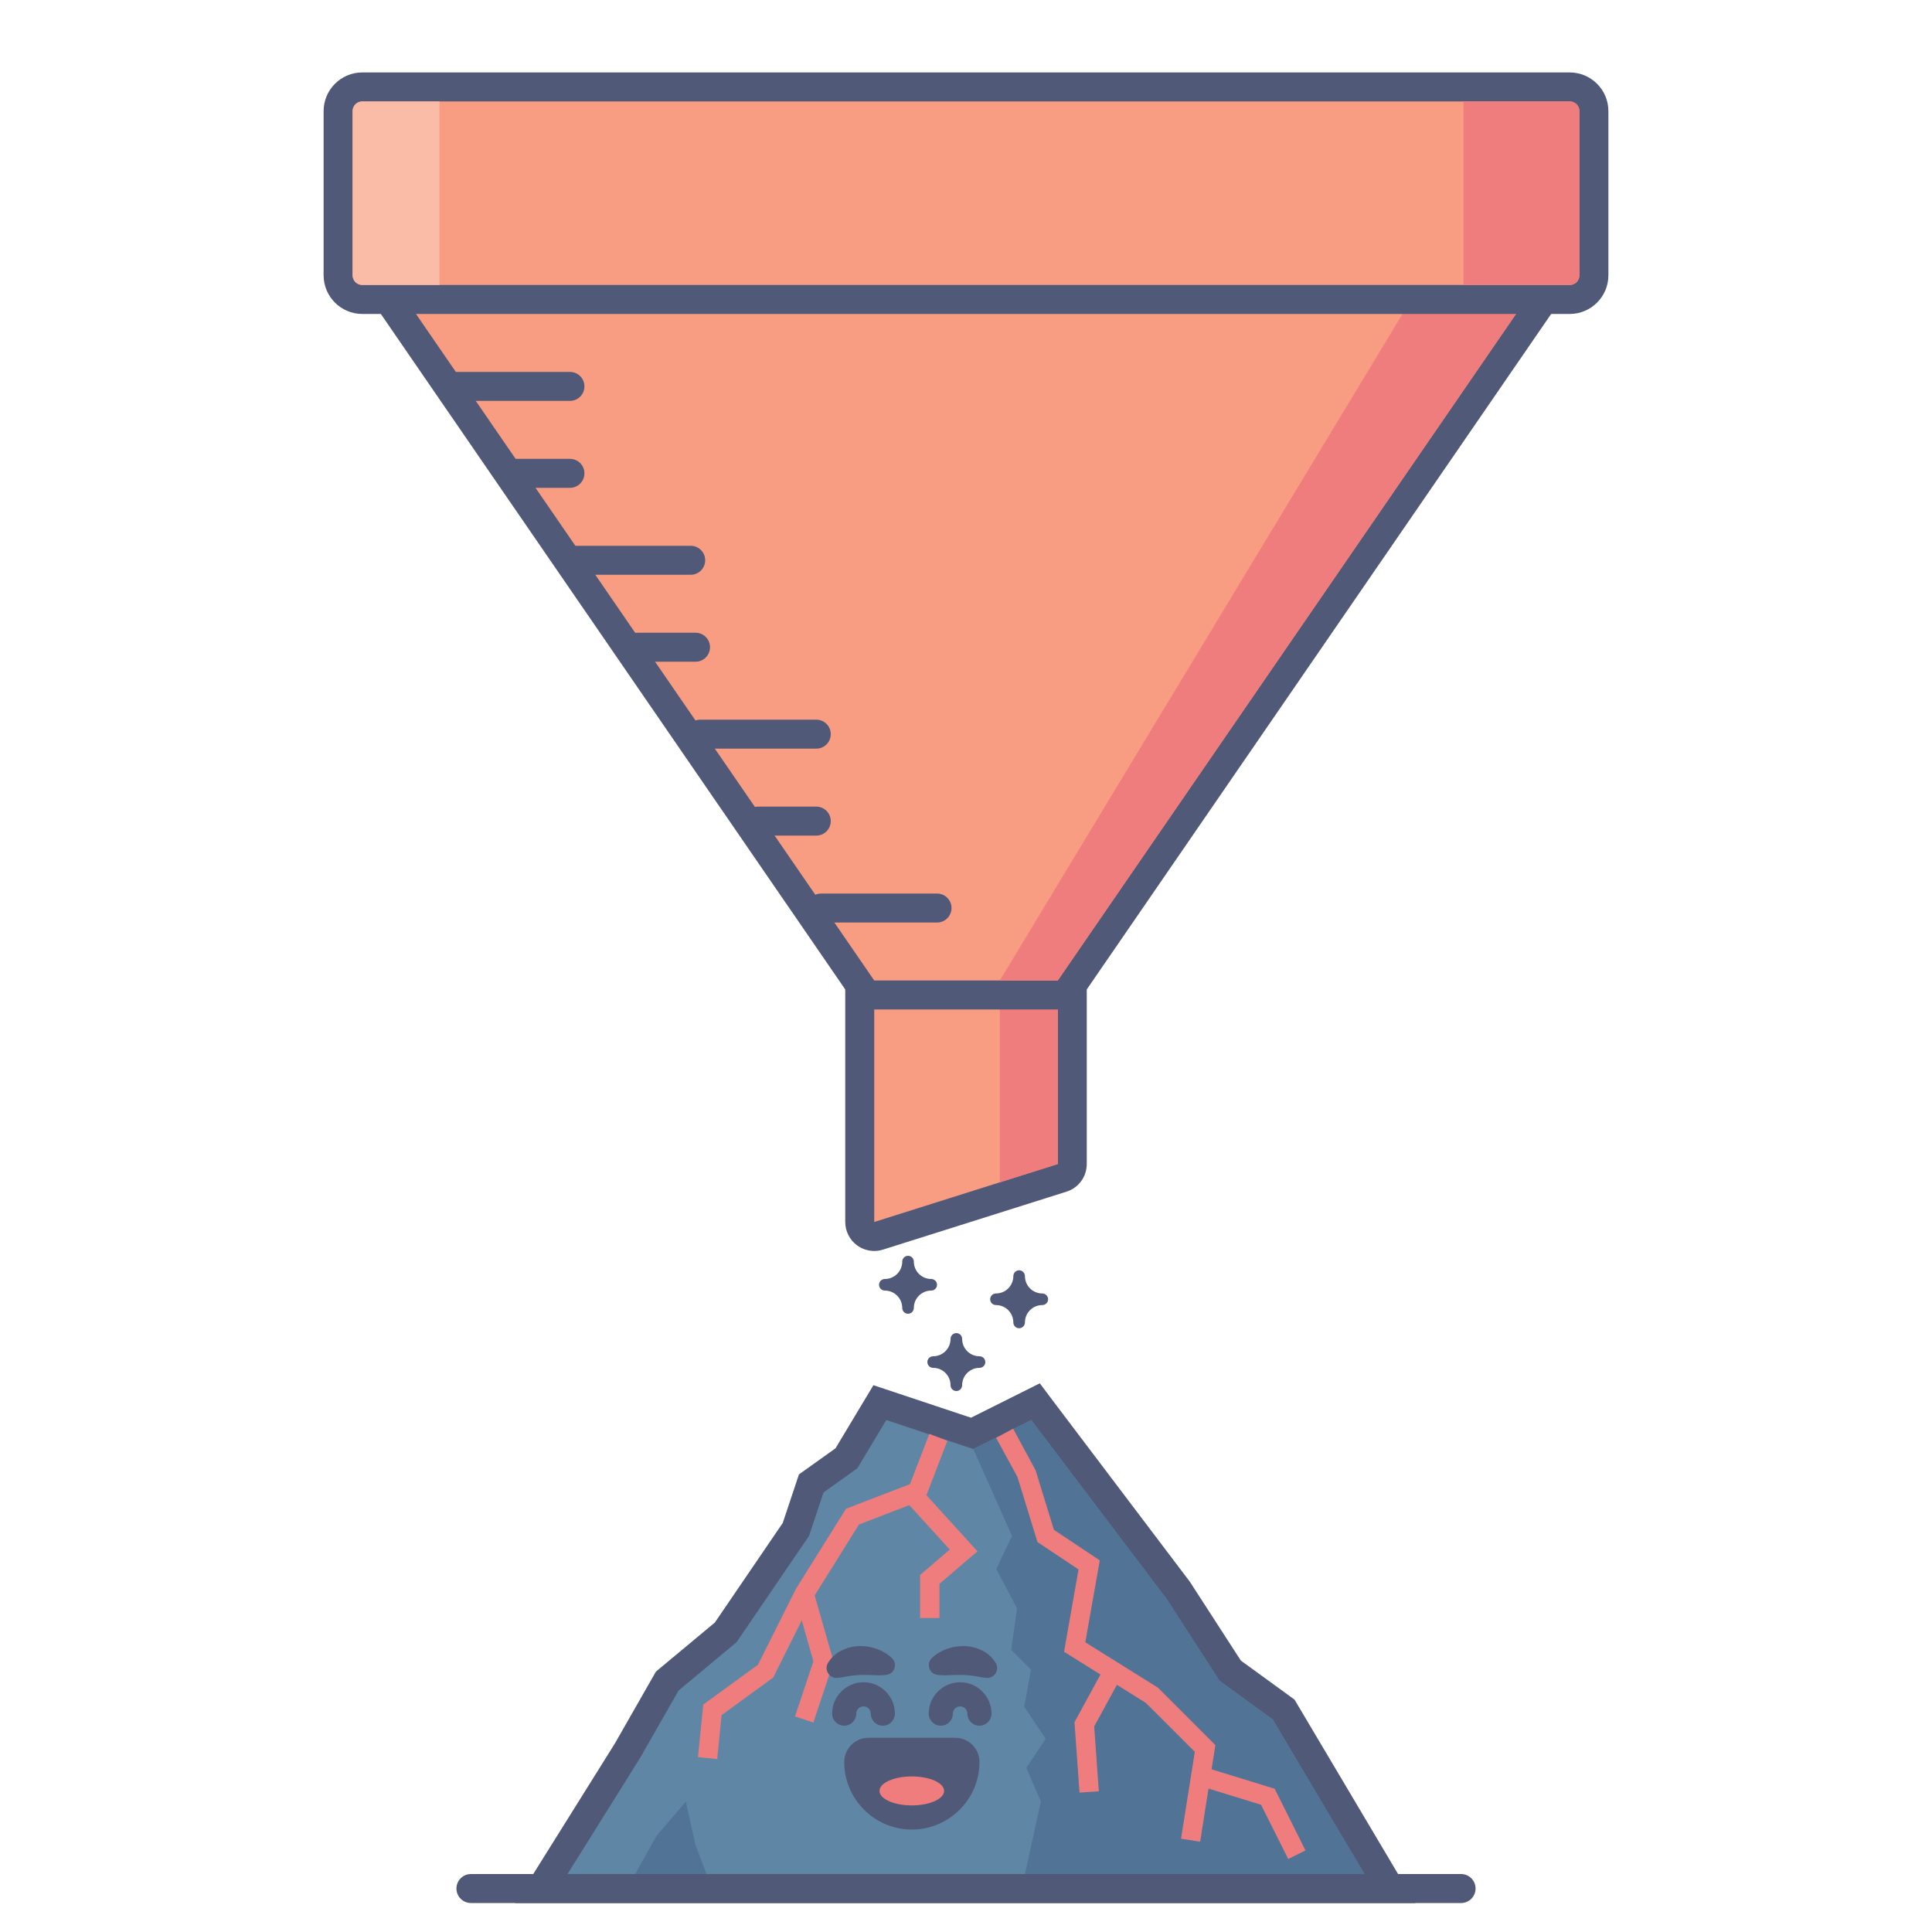 <?xml version="1.0" encoding="utf-8"?>
<!-- Generator: Adobe Illustrator 25.2.3, SVG Export Plug-In . SVG Version: 6.00 Build 0)  -->
<svg version="1.1" id="bofu" xmlns="http://www.w3.org/2000/svg" xmlns:xlink="http://www.w3.org/1999/xlink" x="0px" y="0px"
	 viewBox="0 0 400 400" style="enable-background:new 0 0 400 400;" xml:space="preserve">
<style type="text/css">
	.st0{fill:#F89D81;}
	.st1{fill:#515979;}
	.st2{fill:#EF7D7D;}
	.st3{fill:#FABBA7;}
	.st4{fill:#C7BCFF;}
	.st5{fill:#5F87A5;}
	.st6{fill:#507396;}
</style>
<g>
	<g>
		<path class="st0" d="M181,256c-0.63,0-1.25-0.2-1.77-0.58c-0.77-0.57-1.23-1.46-1.23-2.42v-50c0-1.66,1.34-3,3-3h38
			c1.66,0,3,1.34,3,3v38c0,1.31-0.85,2.47-2.1,2.86l-38,12C181.61,255.95,181.3,256,181,256z"/>
	</g>
	<g>
		<path class="st1" d="M219,203v38l-38,12v-50H219 M219,197h-38c-3.31,0-6,2.69-6,6v50c0,1.91,0.91,3.71,2.45,4.84
			c1.04,0.76,2.29,1.16,3.55,1.16c0.61,0,1.21-0.09,1.81-0.28l38-12c2.5-0.79,4.19-3.1,4.19-5.72v-38C225,199.69,222.31,197,219,197
			L219,197z"/>
	</g>
</g>
<g>
	<polygon class="st2" points="207,203 207,244.79 219,241 219,203 	"/>
</g>
<g>
	<g>
		<path class="st0" d="M181,206c-0.99,0-1.91-0.49-2.47-1.3l-99-144c-0.63-0.92-0.7-2.11-0.18-3.1C79.86,56.62,80.89,56,82,56h236
			c1.11,0,2.14,0.62,2.66,1.6c0.52,0.99,0.45,2.18-0.18,3.1l-99,144c-0.56,0.81-1.48,1.3-2.47,1.3H181z"/>
	</g>
	<g>
		<path class="st1" d="M318,59l-99,144h-38L82,59H318 M318,53H82c-2.23,0-4.27,1.23-5.31,3.21c-1.04,1.97-0.9,4.36,0.37,6.19l99,144
			c1.12,1.63,2.97,2.6,4.94,2.6h38c1.98,0,3.82-0.97,4.94-2.6l99-144c1.26-1.84,1.4-4.22,0.37-6.19C322.27,54.23,320.23,53,318,53
			L318,53z M318,65L318,65L318,65L318,65z"/>
	</g>
</g>
<g>
	<polygon class="st2" points="294,59 207,203 219,203 318,59 	"/>
</g>
<g>
	<g>
		<path class="st0" d="M75,62c-2.76,0-5-2.24-5-5V23c0-2.76,2.24-5,5-5h250c2.76,0,5,2.24,5,5v34c0,2.76-2.24,5-5,5H75z"/>
	</g>
	<g>
		<path class="st1" d="M325,21c1.1,0,2,0.9,2,2v34c0,1.1-0.9,2-2,2H75c-1.1,0-2-0.9-2-2V23c0-1.1,0.9-2,2-2H325 M325,15H75
			c-4.41,0-8,3.59-8,8v34c0,4.41,3.59,8,8,8h250c4.41,0,8-3.59,8-8V23C333,18.59,329.41,15,325,15L325,15z"/>
	</g>
</g>
<g>
	<path class="st3" d="M91,59H75c-1.1,0-2-0.9-2-2V23c0-1.1,0.9-2,2-2h16V59z"/>
</g>
<g>
	<path class="st2" d="M325,59h-22V21h22c1.1,0,2,0.9,2,2v34C327,58.1,326.1,59,325,59z"/>
</g>
<g>
	<line class="st4" x1="94" y1="80" x2="118" y2="80"/>
	<path class="st1" d="M118,83H94c-1.66,0-3-1.34-3-3s1.34-3,3-3h24c1.66,0,3,1.34,3,3S119.66,83,118,83z"/>
</g>
<g>
	<line class="st4" x1="106" y1="98" x2="118" y2="98"/>
	<path class="st1" d="M118,101h-12c-1.66,0-3-1.34-3-3s1.34-3,3-3h12c1.66,0,3,1.34,3,3S119.66,101,118,101z"/>
</g>
<g>
	<line class="st4" x1="119" y1="116" x2="143" y2="116"/>
	<path class="st1" d="M143,119h-24c-1.66,0-3-1.34-3-3s1.34-3,3-3h24c1.66,0,3,1.34,3,3S144.66,119,143,119z"/>
</g>
<g>
	<line class="st4" x1="132" y1="134" x2="144" y2="134"/>
	<path class="st1" d="M144,137h-12c-1.66,0-3-1.34-3-3s1.34-3,3-3h12c1.66,0,3,1.34,3,3S145.66,137,144,137z"/>
</g>
<g>
	<line class="st4" x1="145" y1="152" x2="169" y2="152"/>
	<path class="st1" d="M169,155h-24c-1.66,0-3-1.34-3-3s1.34-3,3-3h24c1.66,0,3,1.34,3,3S170.66,155,169,155z"/>
</g>
<g>
	<line class="st4" x1="157" y1="170" x2="169" y2="170"/>
	<path class="st1" d="M169,173h-12c-1.66,0-3-1.34-3-3s1.34-3,3-3h12c1.66,0,3,1.34,3,3S170.66,173,169,173z"/>
</g>
<g>
	<line class="st4" x1="170" y1="188" x2="194" y2="188"/>
	<path class="st1" d="M194,191h-24c-1.66,0-3-1.34-3-3s1.34-3,3-3h24c1.66,0,3,1.34,3,3S195.66,191,194,191z"/>
</g>
<g>
	<g>
		<polygon class="st5" points="112.09,391 129.92,362.46 138.16,348.04 150.26,337.96 164.79,316.66 167.96,307.13 175.25,301.92 
			182.17,290.39 201.27,296.76 214.39,290.2 243.96,329.28 254.72,345.9 265.76,353.94 287.77,391 		"/>
	</g>
	<g>
		<path class="st1" d="M213.5,294l28,37l11,17l11,8l19,32h-165l15-24l8-14l12-10l15-22l3-9l7-5l6-10l18,6L213.5,294 M215.28,286.4
			l-4.46,2.23l-9.78,4.89l-15.64-5.21l-4.57-1.52l-2.48,4.13l-5.36,8.93l-5.98,4.27l-1.59,1.13l-0.62,1.85l-2.74,8.21l-14.06,20.62
			l-11.36,9.46l-0.83,0.69l-0.54,0.94l-7.94,13.9l-14.94,23.9l-5.74,9.18h10.83h165h10.54l-5.38-9.06l-19-32l-0.63-1.06l-1-0.73
			l-10.1-7.34l-10.39-16.06l-0.12-0.19l-0.13-0.18l-28-37L215.28,286.4L215.28,286.4z"/>
	</g>
</g>
<g>
	<path class="st1" d="M302.5,394h-205c-1.66,0-3-1.34-3-3s1.34-3,3-3h205c1.66,0,3,1.34,3,3S304.16,394,302.5,394z"/>
</g>
<g>
	<polygon class="st6" points="201.5,300 209.52,318 206.27,324.84 210.56,333 209.36,341.59 213.44,345.67 212.07,353.38 216.5,360 
		212.5,366 215.5,373 212.2,388 282.5,388 263.5,356 252.5,348 241.5,331 213.5,294 	"/>
</g>
<g>
	<polygon class="st2" points="194.5,335 190.5,335 190.5,326.08 196.63,320.82 187.19,310.43 192.41,296.87 196.14,298.31 
		191.81,309.57 202.37,321.18 194.5,327.92 	"/>
</g>
<g>
	<polygon class="st2" points="248.48,381.31 244.52,380.69 247.37,362.69 237.25,352.58 220.3,341.98 223.3,324.94 214.8,319.27 
		210.65,305.78 206.24,297.71 209.76,295.79 214.41,304.41 218.2,316.73 227.7,323.06 224.7,340.02 239.75,349.42 251.63,361.31 	
		"/>
</g>
<g>
	<polygon class="st2" points="168.4,356.63 164.6,355.37 168.41,343.95 164.58,330.55 168.42,329.45 172.59,344.05 	"/>
</g>
<g>
	<polygon class="st2" points="148.49,364.2 144.51,363.8 145.6,352.91 156.93,344.67 164.8,328.94 175.16,312.37 188.78,307.13 
		190.22,310.87 177.84,315.63 168.25,330.98 160.07,347.33 149.4,355.09 	"/>
</g>
<g>
	<polygon class="st2" points="223.5,371.14 222.46,356.56 228.74,345.04 232.26,346.96 226.54,357.44 227.5,370.86 	"/>
</g>
<g>
	<polygon class="st2" points="266.71,384.89 261.09,373.66 248.91,369.91 250.09,366.09 263.91,370.34 270.29,383.11 	"/>
</g>
<g>
	<g>
		<path class="st1" d="M192.91,343.3c0.98-0.93,1.93-1.45,3.06-1.89c1.11-0.41,2.33-0.62,3.59-0.61c1.26,0,2.57,0.32,3.74,0.9
			c1.19,0.56,2.18,1.5,2.84,2.56c0.6,0.96,0.3,2.23-0.66,2.83c-0.41,0.26-0.88,0.35-1.33,0.29l-0.59-0.07
			c-0.88-0.11-1.51-0.3-2.18-0.35c-0.66-0.07-1.27-0.16-1.96-0.17c-0.68-0.02-1.41-0.02-2.19,0.01c-0.76,0-1.67,0.1-2.43,0.03
			l-0.67-0.06c-1.11-0.1-1.93-1.09-1.82-2.2C192.34,344.07,192.57,343.62,192.91,343.3z"/>
	</g>
	<g>
		<path class="st1" d="M182.79,346.83c-0.77,0.07-1.67-0.03-2.43-0.03c-0.78-0.03-1.51-0.03-2.19-0.01
			c-0.69,0.01-1.31,0.1-1.96,0.17c-0.67,0.05-1.3,0.24-2.18,0.35l-0.59,0.07c-1.13,0.14-2.15-0.66-2.29-1.79
			c-0.06-0.48,0.06-0.95,0.29-1.33c0.66-1.06,1.64-2.01,2.84-2.56c1.17-0.58,2.49-0.9,3.74-0.9c1.26-0.02,2.48,0.2,3.59,0.61
			c1.13,0.44,2.08,0.96,3.06,1.89c0.81,0.77,0.84,2.05,0.07,2.85c-0.35,0.37-0.8,0.57-1.27,0.62L182.79,346.83z"/>
	</g>
	<g>
		<path class="st1" d="M182.78,357.29c-1.38,0-2.5-1.12-2.5-2.5c0-0.83-0.67-1.5-1.5-1.5s-1.5,0.67-1.5,1.5c0,1.38-1.12,2.5-2.5,2.5
			s-2.5-1.12-2.5-2.5c0-3.58,2.92-6.5,6.5-6.5s6.5,2.92,6.5,6.5C185.28,356.17,184.16,357.29,182.78,357.29z"/>
	</g>
	<g>
		<path class="st1" d="M202.78,357.29c-1.38,0-2.5-1.12-2.5-2.5c0-0.83-0.67-1.5-1.5-1.5s-1.5,0.67-1.5,1.5c0,1.38-1.12,2.5-2.5,2.5
			s-2.5-1.12-2.5-2.5c0-3.58,2.92-6.5,6.5-6.5c3.58,0,6.5,2.92,6.5,6.5C205.28,356.17,204.16,357.29,202.78,357.29z"/>
	</g>
	<g>
		<g>
			<g>
				<g>
					<path class="st1" d="M188.78,376.29c-6.34,0-11.5-5.16-11.5-11.5c0-1.38,1.12-2.5,2.5-2.5h18c1.38,0,2.5,1.12,2.5,2.5
						C200.28,371.13,195.12,376.29,188.78,376.29z"/>
				</g>
				<g>
					<path class="st1" d="M197.78,364.79L197.78,364.79 M197.78,364.79c0,4.97-4.03,9-9,9c-4.97,0-9-4.03-9-9H197.78 M197.79,359.79
						L197.79,359.79h-18c-2.76,0-5,2.24-5,5c0,7.72,6.28,14,14,14c7.65,0,13.89-6.17,14-13.8c0-0.07,0-0.13,0-0.2
						C202.79,362.03,200.55,359.79,197.79,359.79L197.79,359.79z M197.78,369.79L197.78,369.79L197.78,369.79L197.78,369.79z"/>
				</g>
			</g>
			<g>
				<g>
					<ellipse class="st2" cx="188.78" cy="370.79" rx="6.69" ry="3"/>
				</g>
			</g>
		</g>
	</g>
</g>
<g>
	<polygon class="st6" points="142,373 144,382 146.28,388 131.5,388 136,380 	"/>
</g>
<g>
	<path class="st1" d="M215.8,267.8c-1.99,0-3.6-1.61-3.6-3.6c0-0.66-0.54-1.2-1.2-1.2c-0.66,0-1.2,0.54-1.2,1.2
		c0,1.99-1.61,3.6-3.6,3.6c-0.66,0-1.2,0.54-1.2,1.2s0.54,1.2,1.2,1.2c1.99,0,3.6,1.61,3.6,3.6c0,0.66,0.54,1.2,1.2,1.2
		c0.66,0,1.2-0.54,1.2-1.2c0-1.99,1.61-3.6,3.6-3.6c0.66,0,1.2-0.54,1.2-1.2S216.46,267.8,215.8,267.8z"/>
</g>
<g>
	<path class="st1" d="M192.8,264.8c-1.99,0-3.6-1.61-3.6-3.6c0-0.66-0.54-1.2-1.2-1.2c-0.66,0-1.2,0.54-1.2,1.2
		c0,1.99-1.61,3.6-3.6,3.6c-0.66,0-1.2,0.54-1.2,1.2s0.54,1.2,1.2,1.2c1.99,0,3.6,1.61,3.6,3.6c0,0.66,0.54,1.2,1.2,1.2
		c0.66,0,1.2-0.54,1.2-1.2c0-1.99,1.61-3.6,3.6-3.6c0.66,0,1.2-0.54,1.2-1.2S193.46,264.8,192.8,264.8z"/>
</g>
<g>
	<path class="st1" d="M202.8,280.8c-1.99,0-3.6-1.61-3.6-3.6c0-0.66-0.54-1.2-1.2-1.2c-0.66,0-1.2,0.54-1.2,1.2
		c0,1.99-1.61,3.6-3.6,3.6c-0.66,0-1.2,0.54-1.2,1.2s0.54,1.2,1.2,1.2c1.99,0,3.6,1.61,3.6,3.6c0,0.66,0.54,1.2,1.2,1.2
		c0.66,0,1.2-0.54,1.2-1.2c0-1.99,1.61-3.6,3.6-3.6c0.66,0,1.2-0.54,1.2-1.2S203.46,280.8,202.8,280.8z"/>
</g>
</svg>
